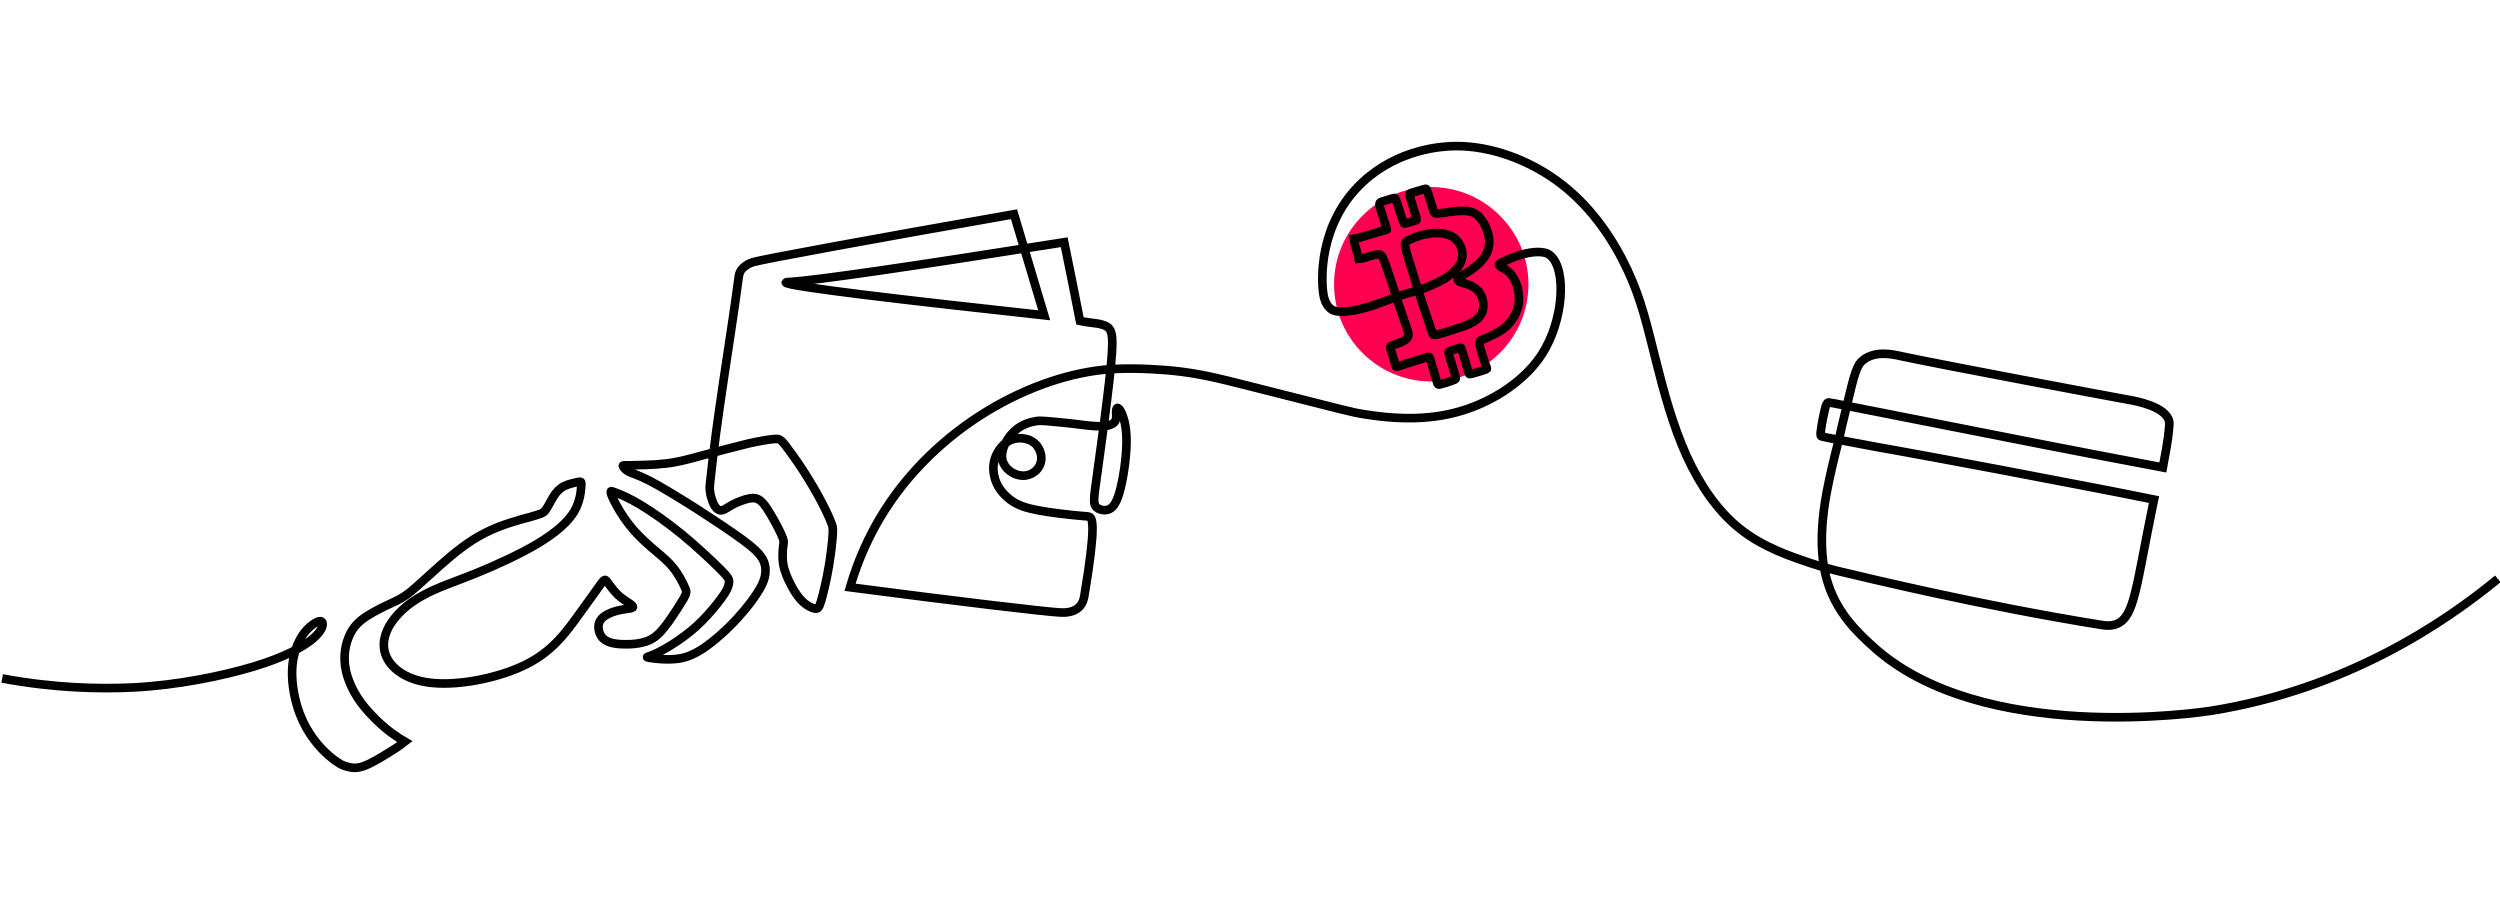 <svg width="1160" height="420" viewBox="0 0 1160 420" fill="none" xmlns="http://www.w3.org/2000/svg">
<rect x="0" y="0" width="1160" height="420" fill="#333333" stroke="none"/>
<g clip-path="url(#clip0_1259_706)">
<rect width="1160" height="420" fill="white"/>
<path d="M664.1 177C688.9 177 709.2 156.7 709.2 131.9C709.2 107.1 688.9 86.8 664.1 86.8C639.3 86.8 619 107 619 131.9C619 156.8 639.2 177 664.1 177Z" fill="#FF0050"/>
<path d="M1159 268.6C1134.2 289 1088.9 319.7 1026 329.8C1021.4 330.5 919.2 345.9 868.8 299.7C862.2 293.7 851.9 284.2 847.6 268.8C841.8 248.2 848.6 223.2 851.4 211.2C852.1 208.2 852.8 205.8 853.2 204.1C854.3 199.3 855.5 194 856.9 188.3C860.6 172.7 861.6 169.2 864.7 166.9C870.4 162.6 878.3 164.4 882.3 165.3C901 169.3 977.6 183.7 987.7 185.5C991.1 186.1 1004.9 188.6 1006.5 195.5C1006.7 196.5 1006.5 198.6 1006 202.8C1005.5 206.6 1004.8 210.3 1004.1 213.9C1003.9 215.1 1003.6 216.2 1003.5 216.9C980.1 212.5 961 208.8 947.7 206.2C921 200.9 894.2 195.7 867.5 190.4C849.1 186.8 848.6 186.6 848.2 186.8C847.8 186.9 847.4 187.3 846.8 189.7C846.2 192.1 845.3 196.6 845 199.1C844.6 201.6 844.7 202.1 845 202.4C845.4 202.6 845.8 202.8 870.8 207.4C873 207.8 905.5 213.5 970.6 226.1C976.7 227.3 986.8 229.2 999.5 231.8C999.4 232.3 999.2 233 999 234C991 273 990.4 286.1 982.2 289.5C979.5 290.6 977.1 290.3 974.6 289.9C918.8 280.9 866.1 268.1 854.7 265.4C852.1 264.8 846.8 263.5 839.8 261.2C832 258.5 818.2 254.2 807 245.1C797.2 237.2 789 225.6 782.6 211.6C776.2 197.5 771.7 180.8 768.1 166.3C764.4 151.8 761.7 139.3 755.3 125.6C748.9 111.8 739 96.7 724.7 85.6C710.5 74.5 691.8 67.5 674.9 67.8C669.2 67.9 649.1 69 632.5 84.3C611.5 103.7 612.9 130.9 614.2 137.3C614.5 138.7 615.2 141.6 617.6 143.4C618.5 144.1 621.1 145.6 629.9 143.7C638.7 141.8 642.7 139.3 653.2 136.1C653.9 135.9 660.9 134.3 668.3 130.4C670.7 129.2 673.2 127.5 675.1 125.6C677 123.7 678.1 121.7 678.4 119.6C678.8 117.5 678.4 115.3 677.3 113.4C676.2 111.4 674.3 109.6 671.5 108.8C668.7 107.9 664.9 108 661.4 108.7C658 109.4 654.9 110.7 653.3 111.6C651.7 112.5 651.6 112.9 652.4 116.1C653.2 119.3 655.1 125.2 657.2 132C659.3 138.8 661.8 146.3 663.2 150.3C664.5 154.3 664.7 154.7 664.9 155.1C665.1 155.4 665.3 155.6 667 155.2C668.7 154.8 671.8 153.9 675 152.8C678.2 151.8 681.4 150.7 683.7 149.3C686 147.9 687.4 146.3 688 144.1C688.6 141.9 688.3 139.2 687.3 137.1C686.3 135 684.5 133.5 682.6 132.6C680.7 131.7 678.8 131.3 677.6 130.9C676.5 130.5 676.2 129.9 676.5 129.4C676.8 128.8 677.6 128.3 679 127.5C680.4 126.7 682.4 125.5 684.5 123.8C686.6 122.1 688.8 119.8 690 117.2C691.2 114.6 691.3 111.7 690.6 108.9C690 106.1 688.6 103.4 687.1 101.5C685.6 99.6 683.9 98.4 681.2 98C678.6 97.6 675 98 672.2 98.4C669.4 98.8 667.5 99.1 666.5 99.1C665.5 99.1 665.4 98.9 664.8 96.9C664.2 94.9 663.1 91.2 662.5 89.3C661.9 87.4 661.9 87.4 660.6 87.8C659.2 88.2 656.6 89 655.2 89.4C653.8 89.8 653.8 89.9 654.4 91.9C655 94 656.3 98 656.9 100C657.5 102 657.6 102.1 656.5 102.4C655.5 102.7 653.4 103.4 652.4 103.6C651.4 103.9 651.3 103.8 650.7 101.8C650 99.8 648.8 95.9 648.1 93.8C647.5 91.8 647.4 91.7 646.3 92C645.1 92.3 642.8 93.1 641.4 93.5C640.1 93.9 639.8 94.1 640.3 96.1C640.8 98.2 642.1 102.1 642.8 104.2C643.5 106.3 643.5 106.4 643.5 106.5C643.5 106.6 643.4 106.6 640.9 107.3C638.3 108.1 633.2 109.6 630.7 110.3C628.1 111.1 628.1 111.1 628 111.1C628 111.1 628 111.2 628.4 112.7C628.8 114.2 629.7 117.1 630.2 118.7C630.7 120.2 630.7 120.3 630.7 120.3C630.8 120.3 630.8 120.3 632.2 119.9C633.5 119.5 636.1 118.7 637.7 118.3C639.3 117.9 640 118 640.6 118.3C641.2 118.7 641.7 119.4 643.1 123.3C644.5 127.2 646.8 134.3 648.6 140C650.5 145.6 651.9 149.8 652.7 152.1C653.5 154.4 653.7 154.9 653.5 155.6C653.3 156.3 652.9 157.4 651.4 158.2C649.9 159.1 647.5 159.7 646.2 160.2C644.9 160.6 644.9 160.9 645.1 161.7C645.3 162.5 645.9 163.9 646.3 165.3C646.7 166.7 647.1 168 647.3 168.9C647.5 169.8 647.6 170.1 648 170.1C648.3 170.2 648.9 170 651.2 169.2C653.6 168.4 657.7 167.1 660.1 166.4C662.4 165.6 662.9 165.5 663.1 165.6C663.4 165.7 663.5 166.1 664.1 168.2C664.7 170.4 665.9 174.3 666.5 176.4C667.1 178.5 667.2 178.7 668.5 178.3C669.8 178 672.2 177.2 673.6 176.7C675 176.2 675.4 176.1 675.5 175.6C675.6 175.1 675.2 174.3 674.7 172.4C674.1 170.5 673.2 167.6 672.7 165.9C672.2 164.2 672 163.7 672.2 163.4C672.3 163.1 672.7 162.9 673.6 162.6C674.5 162.3 675.9 161.9 676.7 161.6C677.5 161.4 677.8 161.3 677.9 161.4C678.1 161.5 678.1 161.8 678.7 163.6C679.2 165.4 680.2 168.9 680.8 170.8C681.4 172.8 681.5 173.3 681.7 173.5C681.9 173.7 682.1 173.6 683.4 173.3C684.7 173 687 172.2 688.3 171.8C689.6 171.4 689.8 171.3 689.9 171.2C690 171 689.9 170.8 689.1 168.6C688.4 166.5 687 162.5 686.6 160.4C686.1 158.3 686.5 158.1 688.8 157.2C691.1 156.2 695.2 154.5 698.3 152C702.4 148.6 704.1 143.7 704.3 142.7C706 136 703.3 127.8 698.5 125C697.7 124.6 695.3 123.5 695.5 122.7C695.5 122.6 695.8 122.4 696.3 122.1C696.7 121.9 696.9 121.7 697 121.7C711.5 114.5 717.9 117.6 717.9 117.6C726.6 121.9 726.2 145 717.2 161.4C715 165.5 712.7 168.2 711.3 169.9C703.7 178.7 692 186.3 678.9 190.4C665.8 194.5 651.3 195.1 633.6 192.3C625.9 191.1 626.1 190.8 579.9 179.2C563.8 175.1 555.7 173.2 544 172C544 172 528.7 170.4 515.3 171.3C480.2 173.7 433.6 197.6 408.1 240.7C403.7 248.2 398.4 258.8 394.4 272.5C446.5 279.3 484.6 283.8 491.9 284.2C494.1 284.3 497.9 284.3 500.6 281.8C502.6 279.9 503 277.4 503.2 276.1C508.8 242.6 506.8 240.4 505.4 239.8C505 239.6 504.7 239.6 504.5 239.6C496.3 239 486.4 237.7 481.8 236.8C476.9 235.8 471.7 234.8 467.1 230.5C465.6 229.1 462.1 225.7 461.2 220.2C460.9 218.7 460.3 214.3 462.9 209.9C463.5 208.8 466.4 204 471.9 203.4C472.7 203.3 478.2 202.8 481.3 207C483 209.3 484 212.9 482.3 216.2C480.7 219.3 477.5 220.6 475.2 220.7C474 220.8 472.9 220.5 472.4 220.4C470.3 219.9 468.6 218.7 467.4 217.5C466.4 216.5 465.8 215.3 465.5 214.7C463.6 210.3 466.6 204 470.3 200.4C474.3 196.5 479 195.7 480.8 195.4C481.8 195.2 483.1 195.1 490.1 195.8C494.7 196.2 499 196.7 502.7 197.2C511.9 198.3 514.1 197.7 516.1 196.7C518.2 195.6 518 193.4 517.9 191.9C517.8 190.4 518 189.5 518.4 189.3C518.8 189.1 519.6 189.7 520.6 192C521.6 194.4 522.8 198.5 522.7 205.6C522.6 212.8 521.1 222.8 519.4 228.6C517.7 234.4 515.9 235.9 514.1 236.5C512.4 237 510.8 236.6 509.6 236C508.4 235.3 507.7 234.4 507.7 232.2C507.6 230 508.2 226.6 509.6 216.2C511.1 205.8 513.4 188.3 514.7 176.8C516 165.3 516.3 159.9 516 156.6C515.7 153.2 514.7 151.9 512.5 151C510 150 508.3 150.1 504.5 149.5C503.7 149.4 502.5 149.2 501.1 148.9C498.7 136.7 496.3 124.5 493.8 112.4C423.2 123.6 378.1 130.2 366.5 130.8C366 130.8 364.7 130.9 364.6 131.1C364.4 132.8 422 139.5 484.5 146.3C479.8 130.7 475.2 115 470.5 99.4C403.2 111.2 354 120.3 349.5 121.6C345.3 122.9 343.7 125.6 343.7 125.6C343 126.8 342.9 127.9 342.8 128.3C338.5 160.5 332.7 192.5 329.4 224.8C329.3 225.3 329.1 228 330.1 231.1C330.7 233 331.7 236 333.8 236.7C336.1 237.4 337.4 234.8 343.6 232.5C346.8 231.3 348.8 230.9 350.4 231.2C352.1 231.5 353.6 232.5 355.8 235.8C358 239.1 361 244.6 362.4 247.7C363.9 250.9 363.7 251.5 363.4 253.4C363.2 255.3 362.9 258.4 363.4 261.8C364 265.1 365.5 268.7 367.2 271.8C368.9 275 370.7 277.6 372.7 279.4C374.7 281.2 376.8 282.2 378.2 282.4C379.5 282.6 380.1 282 381.1 278.5C382.1 275 383.6 268.7 384.6 262.7C385.6 256.7 386.2 251.1 386.4 247.9C386.6 244.7 386.3 243.9 385.5 242.1C384.8 240.2 383.5 237.3 381.3 233.1C379.2 229 376.1 223.7 372.9 218.7C369.6 213.6 366.1 208.8 364.1 206.2C362 203.7 361.4 203.5 359.3 203.7C357.1 203.9 353.4 204.4 347.2 205.8C341.1 207.3 332.7 209.5 326 211.3C319.3 213.1 314.5 214.5 308.7 215.1C302.8 215.8 295.9 215.8 292.4 215.9C288.9 215.9 288.8 215.9 289.1 216.4C289.4 217 290.3 218.2 291.8 218.9C293.4 219.7 295.7 220.2 301.3 223C306.9 225.9 315.7 231.3 323.9 236.5C332.1 241.8 339.7 246.9 344.6 250.5C349.5 254.1 351.8 256.3 353.2 258.4C354.7 260.5 355.2 262.5 355.2 264.7C355.2 266.9 354.7 269.4 352.6 273.1C350.5 276.8 346.9 281.7 342.1 286.9C337.4 292.1 331.4 297.4 326.4 300.8C321.4 304.1 317.4 305.5 313.2 305.8C309 306.2 304.7 305.7 302.4 305.4C300.1 305.1 299.9 304.9 300.6 304.7C301.4 304.4 303 304 306.2 302.3C309.4 300.7 314.1 297.8 318 294.8C321.9 291.9 325 289 328.1 285.6C331.3 282.1 334.5 278.1 336.2 275.4C338 272.6 338.3 271 338.3 269.8C338.2 268.5 337.8 267.7 334.1 264C330.4 260.3 323.5 253.8 316.6 248.1C309.7 242.5 302.8 237.6 297.3 234.3C291.8 231 287.7 229.3 285.5 228.5C283.4 227.7 283.4 227.8 283.4 228.3C283.4 228.8 283.5 229.4 284.8 232.1C286.1 234.8 288.7 239.3 291.8 243.3C294.8 247.2 298.3 250.5 301.9 253.7C305.5 256.8 309.4 259.8 312.1 263.1C314.9 266.5 316.8 270.3 317.7 272.4C318.7 274.5 318.7 274.9 317.3 277.6C315.8 280.1 312.8 284.9 310 288.8C307.2 292.6 304.7 295.6 301 297.2C297.2 298.8 292.3 299.1 288.3 298.9C284.3 298.7 281.3 297.9 279.5 295.9C277.7 293.8 277 290.3 278.5 287.9C280 285.5 283.6 284.1 286.5 283.3C289.5 282.6 291.7 282.5 292.9 282.2C294 281.9 294 281.4 292.7 280.4C291.4 279.4 288.9 278.1 286.7 276C284.5 273.9 282.7 271.2 281.7 269.9C280.7 268.6 280.5 268.6 278.4 271.5C276.3 274.5 272.2 280.2 267.1 287.2C262 294.2 256 302.2 244.5 308.1C233 314 216 317.6 203.7 317.1C191.5 316.7 184 312.1 180.5 306.9C177 301.7 177.6 295.8 180.6 290.5C183.7 285.1 189.2 280.1 196 276.4C202.7 272.6 210.7 270.1 220.4 266.2C230 262.3 241.4 257.1 249.7 252.1C258.1 247 263.5 242.2 266.4 237.4C269.2 232.6 269.5 228 269.7 225.7C269.8 223.4 269.8 223.4 268.4 223.6C267 223.9 264.2 224.4 261.9 225.5C259.7 226.6 258.1 228.3 256.8 230.4C255.5 232.5 254.3 235.1 253.2 236.6C252.2 238.1 251.1 238.4 246.3 239.8C241.5 241.1 232.8 243.3 225 247.3C217.2 251.2 210.3 257 204.5 262.1C198.7 267.2 194 271.7 190.6 274.5C187.2 277.2 185.2 278.2 182 279.7C178.7 281.2 174.3 283.3 170.5 285.7C166.7 288.1 163.7 290.9 161.8 295.6C159.8 300.3 158.9 307.1 161.4 314.4C164.6 323.8 170.2 329.7 175.2 334.6C179.9 339.1 184.5 342.2 187.8 344.1C187.4 344.4 186.7 344.9 185.9 345.6C184.1 346.9 182.7 347.8 182 348.2C178.4 350.5 173.2 353.7 169.5 355.2C165.8 356.7 163.4 356.4 161 355.7C161 355.7 159.9 355.4 158.9 355C157.4 354.4 141.7 345.4 136.9 323.9C135.8 319 134 308.8 138 299.2C140.5 293.1 144.4 290 146.7 288.8C149 287.6 149.8 288.4 149.7 289.8C149.6 291.3 148.6 293.6 144.4 297C140.1 300.3 132.5 304.8 118 309.2C103.5 313.6 82.1 318 61.5 319C46.6 319.7 25.7 319.4 1 314.8" stroke="black" stroke-width="4" stroke-miterlimit="10"/>
</g>
<defs>
<clipPath id="clip0_1259_706">
<rect width="1160" height="420" fill="white"/>
</clipPath>
</defs>
</svg>

